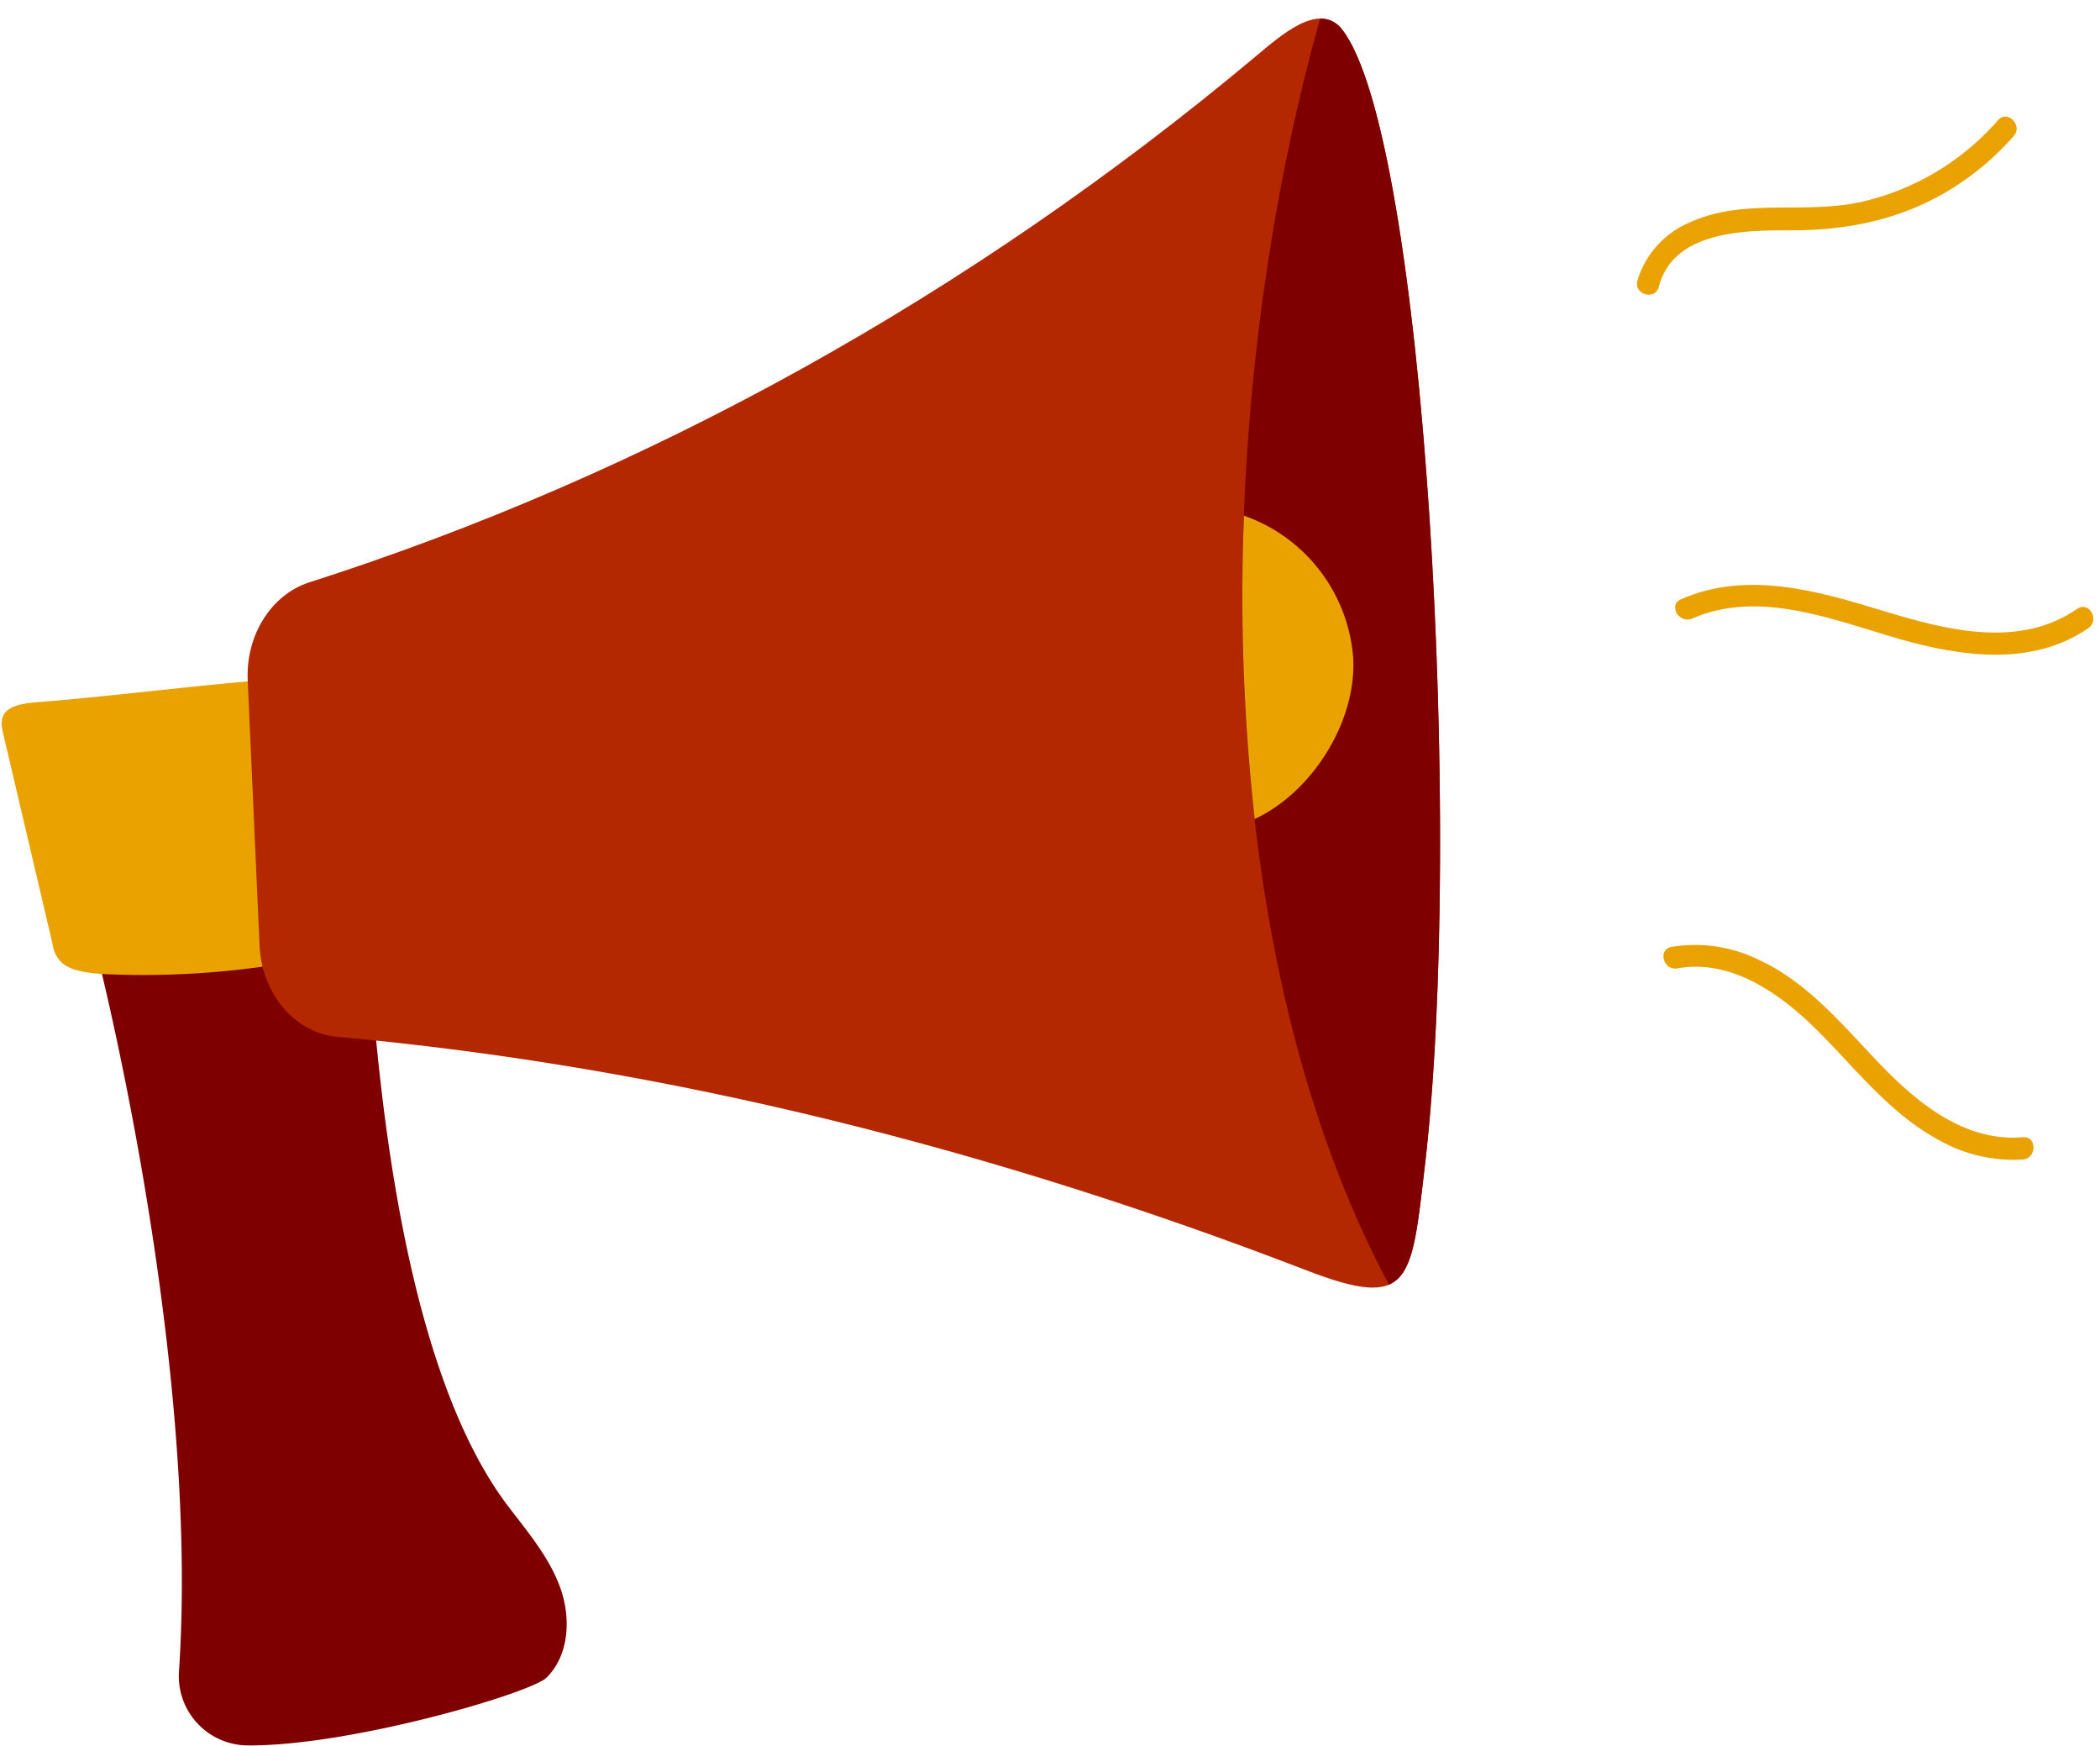 <?xml version="1.0" encoding="UTF-8"?><svg xmlns="http://www.w3.org/2000/svg" xmlns:xlink="http://www.w3.org/1999/xlink" height="235.0" preserveAspectRatio="xMidYMid meet" version="1.0" viewBox="84.7 6.3 282.7 235.0" width="282.7" zoomAndPan="magnify"><g><g id="change1_1"><path d="M97.912,135.25c-.348-1.247,13.762,53.261,10.878,96.025a9.326,9.326,0,0,0,9.241,9.927c13.748.115,38.126-7.021,40.252-9.131,3.067-3.043,3.3-8.07,1.825-12.131s-4.339-7.432-6.958-10.868c-13.425-17.615-17.379-53-18.793-75.108Z" fill="#7f0000"/></g><g id="change2_1"><path d="M119.893,97.859c-8.156.619-21.577,2.286-29.733,2.905-1.58.12-3.318.291-4.341,1.047-1.147.847-.953,2.09-.7,3.184q3.336,14.2,6.671,28.409a4.145,4.145,0,0,0,1.392,2.6c1.319,1.023,3.627,1.287,5.733,1.4a115.156,115.156,0,0,0,23.385-1.35Z" fill="#e9a200"/></g><g id="change3_1"><path d="M118.046,97.859c-.273-6.095,3.19-11.553,8.3-13.188,45.649-14.6,89-38.664,127.322-70.72,3.418-2.859,8.682-7.618,11.751-3.622,11.126,14.481,16.329,108.247,11.1,152.834-1.838,15.663-1.838,19.544-15.946,14.1-41.71-16.085-85.543-27.362-130.484-31.428-5.673-.513-10.154-5.74-10.446-12.277Z" fill="#b32800"/></g><g id="change1_2"><path d="M271.684,179.184c3.279-1.408,3.724-6.564,4.834-16.021,5.231-44.587.028-138.353-11.1-152.834a3.541,3.541,0,0,0-3-1.515C247.915,60.344,246.258,131.56,271.684,179.184Z" fill="#7f0000"/></g><g id="change2_2"><path d="M308.014,44.89c1.944-7.528,11.542-7.608,17.689-7.59,7.423.022,14.473-1.343,20.94-5.132a37.038,37.038,0,0,0,9.141-7.561c1.265-1.448-.848-3.579-2.122-2.122a34.63,34.63,0,0,1-18.3,10.967c-7.616,1.748-15.894-.566-23.162,2.77a12.346,12.346,0,0,0-7.082,7.87c-.483,1.871,2.41,2.669,2.893.8Z" fill="#e9a200"/></g><g id="change2_3"><path d="M312.5,89.543c9.064-3.965,19.1.221,27.921,2.757,8.255,2.372,17.9,3.744,25.414-1.468,1.575-1.093.077-3.694-1.515-2.59-7.737,5.366-17.53,2.879-25.808.36-8.926-2.717-18.5-5.6-27.527-1.649-1.764.772-.239,3.357,1.515,2.59Z" fill="#e9a200"/></g><g id="change2_4"><path d="M310.505,136.627c7.3-1.321,13.943,3.481,18.827,8.335,5.2,5.166,9.741,11.177,16.306,14.726a20.372,20.372,0,0,0,11.369,2.663c1.909-.164,1.926-3.165,0-3-7.569.648-13.86-4.335-18.84-9.45-5.145-5.286-9.889-11.307-16.755-14.453a19.459,19.459,0,0,0-11.7-1.714c-1.9.343-1.093,3.235.8,2.893Z" fill="#e9a200"/></g><g id="change2_5"><path d="M252.162,75.7a271.214,271.214,0,0,0,1.44,40.83c7.8-3.638,13.8-13.239,13.256-21.814A22.055,22.055,0,0,0,252.162,75.7Z" fill="#e9a200"/></g></g></svg>